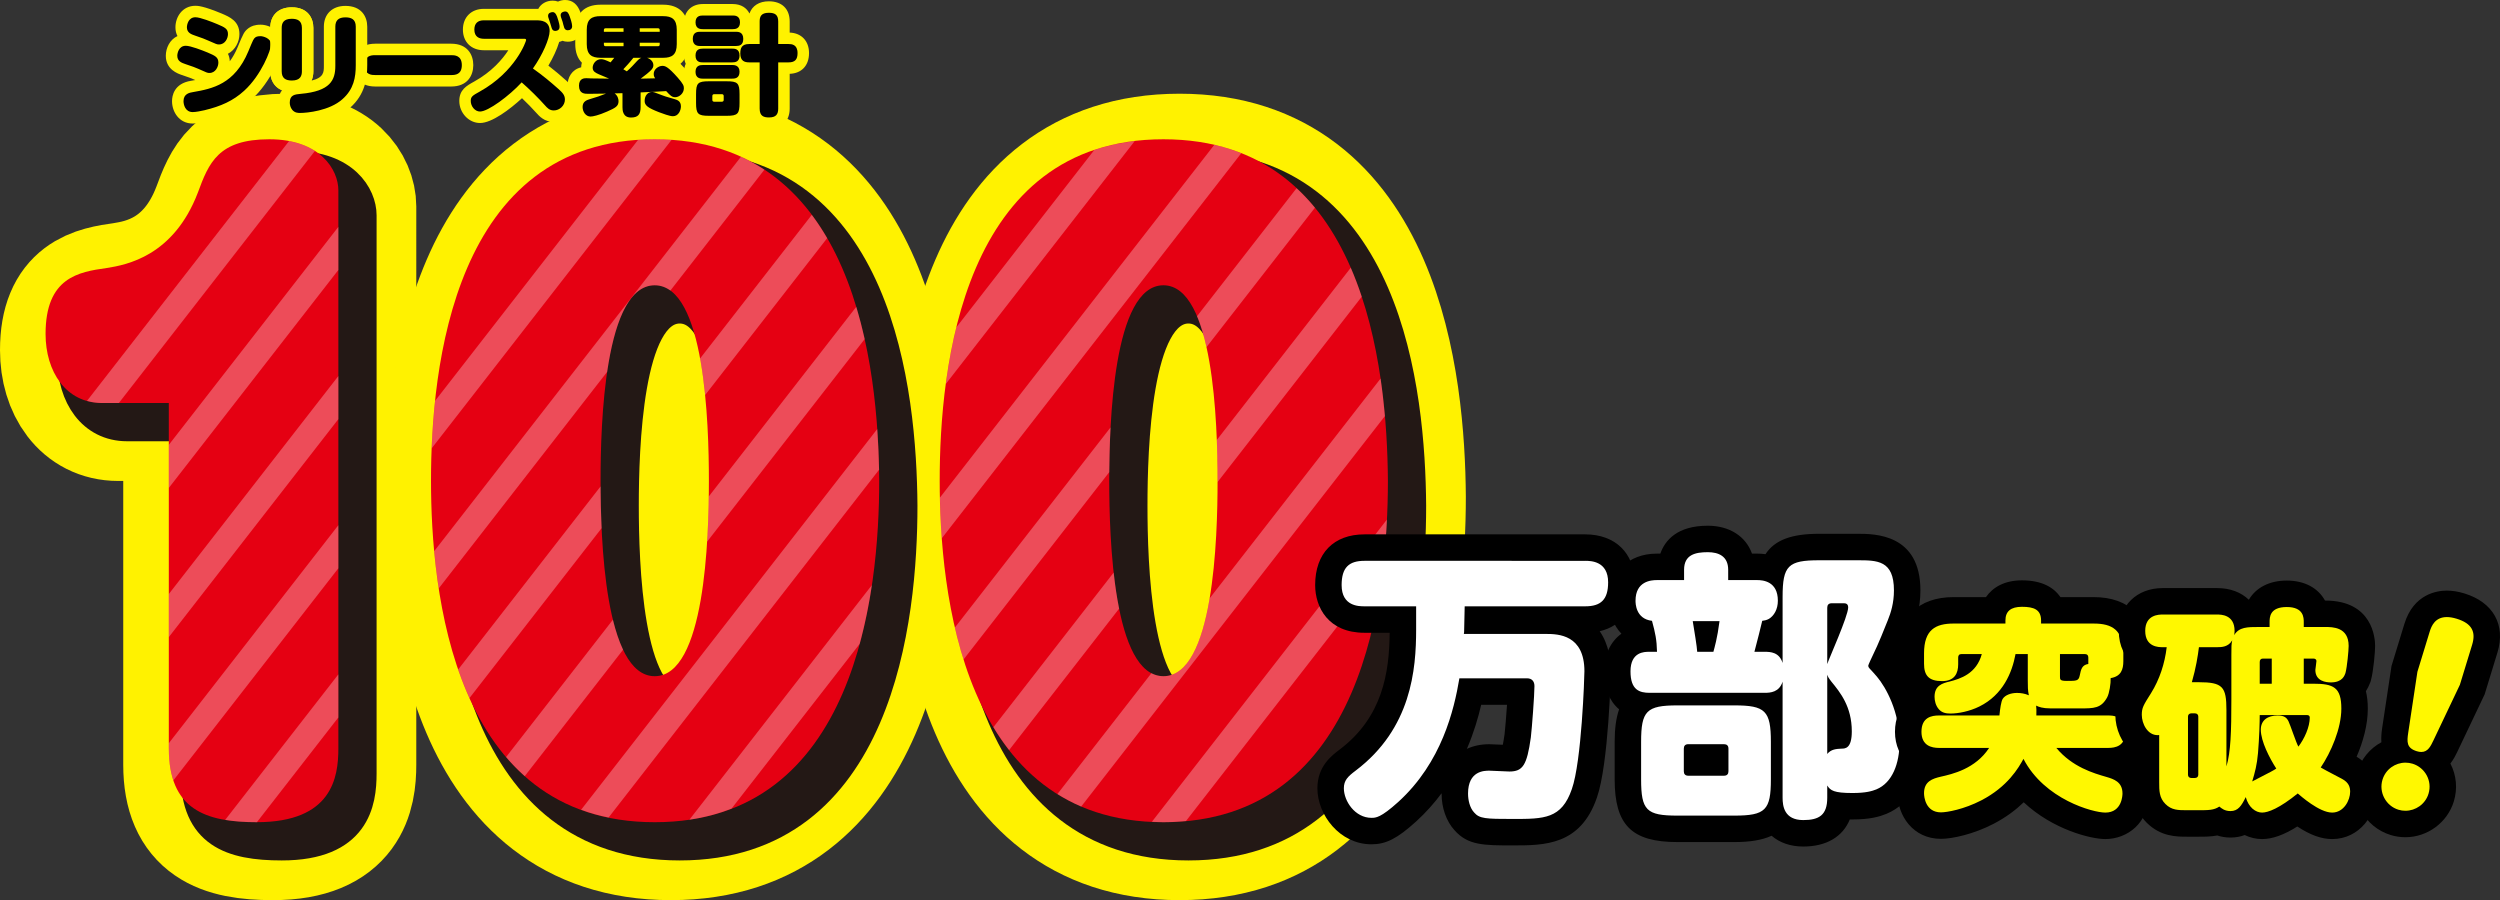 <?xml version="1.0" encoding="utf-8"?>
<!-- Generator: Adobe Illustrator 25.2.1, SVG Export Plug-In . SVG Version: 6.00 Build 0)  -->
<svg version="1.1" id="レイヤー_1" xmlns="http://www.w3.org/2000/svg" xmlns:xlink="http://www.w3.org/1999/xlink" x="0px"
	 y="0px" width="283.416px" height="102.045px" viewBox="0 0 283.416 102.045" style="enable-background:new 0 0 283.416 102.045;"
	 xml:space="preserve">
<rect x="0" y="0" width="283.416" height="102.045" fill="#333333" stroke="none"/>
<style type="text/css">
	.st0{fill:#FFFFFF;stroke:#FFF200;stroke-width:14;stroke-linecap:round;stroke-linejoin:round;stroke-miterlimit:10;}
	.st1{fill:#231815;stroke:#231815;stroke-width:3;stroke-linecap:round;stroke-linejoin:round;stroke-miterlimit:10;}
	.st2{fill:#E50012;}
	.st3{opacity:0.3;}
	.st4{fill:none;}
	.st5{fill:#FFFFFF;}
	.st6{fill:#FFF800;}
	.st7{fill:#FFF200;}
</style>
<g>
	<path class="st0" d="M13.407,47.524C9.313,47.524,7,43.965,7,39.693c0-6.407,3.737-7.03,6.941-7.476
		c2.225-0.355,7.563-1.334,10.322-8.543c1.246-3.381,2.314-6.051,8.099-6.051s7.831,3.471,7.831,5.784V86.68
		c0,3.293-0.712,8.365-9.255,8.365c-5.784,0-9.967-1.424-9.967-8.365V47.524H13.407z"/>
	<path class="st0" d="M101.509,56.334c0,12.637-2.58,38.711-25.45,38.711c-22.96,0-25.362-26.341-25.362-38.711
		c0-12.726,2.491-38.71,25.362-38.71C98.84,17.624,101.42,43.519,101.509,56.334z M69.918,56.334c0,6.497,0.445,22.159,6.141,22.159
		s6.14-15.573,6.14-22.159c0-6.496-0.444-22.158-6.14-22.158S69.918,49.838,69.918,56.334z"/>
	<path class="st0" d="M159.177,56.334c0,12.637-2.58,38.711-25.45,38.711c-22.96,0-25.362-26.341-25.362-38.711
		c0-12.726,2.491-38.71,25.362-38.71C156.508,17.624,159.088,43.519,159.177,56.334z M127.586,56.334
		c0,6.497,0.445,22.159,6.141,22.159s6.14-15.573,6.14-22.159c0-6.496-0.444-22.158-6.14-22.158S127.586,49.838,127.586,56.334z"/>
</g>
<g>
	<g>
		<path class="st1" d="M14.407,48.524c-4.094,0-6.407-3.56-6.407-7.831c0-6.407,3.737-7.03,6.941-7.476
			c2.225-0.355,7.563-1.334,10.322-8.543c1.246-3.381,2.314-6.051,8.099-6.051s7.831,3.471,7.831,5.784V87.68
			c0,3.293-0.712,8.365-9.255,8.365c-5.784,0-9.967-1.424-9.967-8.365V48.524H14.407z"/>
		<path class="st1" d="M102.509,57.334c0,12.637-2.58,38.711-25.45,38.711c-22.96,0-25.362-26.341-25.362-38.711
			c0-12.726,2.491-38.71,25.362-38.71C99.84,18.624,102.42,44.519,102.509,57.334z M70.918,57.334
			c0,6.497,0.445,22.159,6.141,22.159s6.14-15.573,6.14-22.159c0-6.496-0.444-22.158-6.14-22.158S70.918,50.838,70.918,57.334z"/>
		<path class="st1" d="M160.177,57.334c0,12.637-2.58,38.711-25.45,38.711c-22.96,0-25.362-26.341-25.362-38.711
			c0-12.726,2.491-38.71,25.362-38.71C157.508,18.624,160.088,44.519,160.177,57.334z M128.586,57.334
			c0,6.497,0.445,22.159,6.141,22.159s6.14-15.573,6.14-22.159c0-6.496-0.444-22.158-6.14-22.158S128.586,50.838,128.586,57.334z"/>
	</g>
	<g>
		<path class="st2" d="M11.573,45.69c-4.094,0-6.407-3.56-6.407-7.831c0-6.407,3.737-7.03,6.941-7.476
			c2.225-0.355,7.563-1.334,10.322-8.543c1.246-3.381,2.314-6.051,8.099-6.051s7.831,3.471,7.831,5.784v63.271
			c0,3.293-0.712,8.365-9.255,8.365c-5.784,0-9.967-1.424-9.967-8.365V45.69H11.573z"/>
		<path class="st2" d="M99.674,54.499c0,12.637-2.58,38.711-25.45,38.711c-22.96,0-25.362-26.341-25.362-38.711
			c0-12.726,2.491-38.71,25.362-38.71C97.005,15.789,99.585,41.685,99.674,54.499z M68.083,54.499
			c0,6.497,0.445,22.159,6.141,22.159s6.14-15.573,6.14-22.159c0-6.496-0.444-22.158-6.14-22.158S68.083,48.003,68.083,54.499z"/>
		<path class="st2" d="M157.342,54.499c0,12.637-2.58,38.711-25.45,38.711c-22.96,0-25.362-26.341-25.362-38.711
			c0-12.726,2.491-38.71,25.362-38.71C154.673,15.789,157.253,41.685,157.342,54.499z M125.751,54.499
			c0,6.497,0.445,22.159,6.141,22.159c5.695,0,6.14-15.573,6.14-22.159c0-6.496-0.444-22.158-6.14-22.158
			C126.197,32.341,125.751,48.003,125.751,54.499z"/>
	</g>
	<g class="st3">
		<path class="st4" d="M75.998,32.942l-7.167,9.214c-0.653,4.444-0.749,9.359-0.749,12.343c0,0.205,0,0.42,0.001,0.643l11.28-14.503
			C78.727,37.156,77.687,34.168,75.998,32.942z"/>
		<path class="st4" d="M74.224,76.658c4.14,0,5.504-8.229,5.941-15.253l-9.528,12.25C71.507,75.486,72.669,76.658,74.224,76.658z"/>
		<path class="st4" d="M80.364,54.499c0-2.402-0.062-6.058-0.426-9.711l-11.737,15.09c0.156,3.369,0.509,7.214,1.283,10.375
			l10.868-13.973C80.36,55.637,80.364,55.036,80.364,54.499z"/>
		<path class="st4" d="M131.892,32.341c-4.302,0-5.608,8.935-5.99,16.107l9.8-12.601C134.811,33.731,133.585,32.341,131.892,32.341z
			"/>
		<path class="st4" d="M126.871,68.998c0.701,3.48,1.835,6.364,3.661,7.318l6.602-8.488c0.777-4.599,0.894-9.922,0.898-13.179
			L126.871,68.998z"/>
		<path class="st4" d="M136.775,39.354l-11.02,14.169c-0.002,0.342-0.004,0.672-0.004,0.977c0,2.556,0.07,6.529,0.5,10.409
			l11.694-15.035C137.817,46.544,137.505,42.637,136.775,39.354z"/>
		<path class="st4" d="M38.359,84.845v-3.509l-9.235,11.873C37.647,93.201,38.359,88.135,38.359,84.845z"/>
		<polygon class="st4" points="38.359,30.604 19.137,55.318 19.137,67.343 38.359,42.629 		"/>
		<polygon class="st4" points="38.359,47.515 19.137,72.228 19.137,84.253 38.359,59.539 		"/>
		<path class="st4" d="M30.528,15.789c-5.784,0-6.853,2.67-8.099,6.051c-2.759,7.209-8.098,8.188-10.322,8.543
			c-3.204,0.445-6.941,1.068-6.941,7.476c0,3.631,1.677,6.739,4.693,7.592l22.911-29.457C32.092,15.866,31.352,15.789,30.528,15.789
			z"/>
		<path class="st4" d="M38.359,21.574c0-1.407-0.764-3.239-2.66-4.461L13.473,45.69h5.665v4.742l19.222-24.714V21.574z"/>
		<path class="st4" d="M38.359,64.425L19.659,88.467c0.925,2.764,3.04,4.006,5.868,4.482l12.832-16.498V64.425z"/>
		<path class="st5" d="M32.769,15.994L9.859,45.45c0.532,0.15,1.1,0.239,1.714,0.239h1.9l22.227-28.577
			C34.923,16.612,33.954,16.217,32.769,15.994z"/>
		<polygon class="st5" points="38.359,25.718 19.137,50.432 19.137,55.318 38.359,30.604 		"/>
		<polygon class="st5" points="38.359,42.629 19.137,67.343 19.137,72.228 38.359,47.515 		"/>
		<path class="st5" d="M38.359,59.539L19.137,84.253v0.592c0,1.435,0.188,2.622,0.522,3.622l18.699-24.042V59.539z"/>
		<path class="st5" d="M25.527,92.949c1.097,0.185,2.294,0.261,3.577,0.261c0.007,0,0.013-0.001,0.02-0.001l9.235-11.873v-4.885
			L25.527,92.949z"/>
		<path class="st4" d="M97.462,72.988L82.928,91.675C91.032,88.535,95.28,80.976,97.462,72.988z"/>
		<path class="st4" d="M49.323,45.443l23.011-29.585C55.626,16.965,50.666,32.765,49.323,45.443z"/>
		<path class="st4" d="M80.364,54.499c0,0.537-0.004,1.138-0.012,1.781l16.719-21.497c-0.823-2.725-1.9-5.37-3.299-7.784
			L79.937,44.788C80.302,48.442,80.364,52.097,80.364,54.499z"/>
		<path class="st4" d="M68.083,54.499c0-2.983,0.095-7.898,0.749-12.343l-19.094,24.55c0.466,3.041,1.167,6.178,2.205,9.189
			l16.142-20.754C68.084,54.919,68.083,54.704,68.083,54.499z"/>
		<path class="st4" d="M68.201,59.878L53.224,79.134c1.095,2.431,2.457,4.705,4.149,6.69l12.11-15.57
			C68.71,67.092,68.356,63.247,68.201,59.878z"/>
		<path class="st4" d="M99.674,54.499c-0.003-0.402-0.008-0.817-0.017-1.245L68.99,92.684c1.617,0.333,3.35,0.526,5.234,0.526
			c1.384,0,2.69-0.1,3.929-0.282l20.691-26.604C99.497,61.94,99.674,57.769,99.674,54.499z"/>
		<path class="st4" d="M48.862,54.499c0,2.273,0.083,5.021,0.358,7.988l34.775-44.711c-2.28-1.04-4.881-1.718-7.862-1.918
			l-27.198,34.97C48.883,52.136,48.862,53.372,48.862,54.499z"/>
		<path class="st4" d="M98.025,38.443L80.165,61.405c-0.437,7.024-1.801,15.253-5.941,15.253c-1.555,0-2.717-1.173-3.587-3.003
			l-11.15,14.335c1.808,1.606,3.927,2.907,6.389,3.812l33.576-43.168C99.229,45.449,98.803,41.945,98.025,38.443z"/>
		<path class="st4" d="M79.365,40.638l12.664-16.282c-1.489-1.986-3.26-3.731-5.371-5.119L75.998,32.942
			C77.687,34.168,78.727,37.156,79.365,40.638z"/>
		<path class="st5" d="M76.133,15.858c-0.621-0.042-1.255-0.068-1.909-0.068c-0.648,0-1.275,0.027-1.89,0.068L49.323,45.443
			c-0.199,1.884-0.322,3.698-0.388,5.385L76.133,15.858z"/>
		<path class="st5" d="M74.224,32.341c0.661,0,1.248,0.218,1.774,0.601l10.659-13.705c-0.832-0.547-1.722-1.033-2.663-1.461
			L49.219,62.487c0.127,1.367,0.298,2.782,0.518,4.219l19.094-24.55C69.601,36.922,71.144,32.341,74.224,32.341z"/>
		<path class="st5" d="M79.937,44.788L93.772,27c-0.532-0.919-1.112-1.803-1.743-2.644L79.365,40.638
			C79.61,41.974,79.797,43.38,79.937,44.788z"/>
		<path class="st5" d="M68.085,55.142L51.943,75.896c0.38,1.102,0.806,2.183,1.281,3.238l14.977-19.255
			C68.119,58.112,68.091,56.476,68.085,55.142z"/>
		<path class="st5" d="M80.165,61.405l17.859-22.962c-0.272-1.226-0.589-2.449-0.954-3.659L80.352,56.281
			C80.331,57.791,80.28,59.554,80.165,61.405z"/>
		<path class="st5" d="M69.484,70.253l-12.11,15.57c0.655,0.769,1.356,1.495,2.114,2.167l11.15-14.335
			C70.175,72.683,69.795,71.524,69.484,70.253z"/>
		<path class="st5" d="M99.452,48.635L65.876,91.803c0.981,0.361,2.019,0.656,3.114,0.881l30.667-39.43
			C99.63,51.831,99.566,50.273,99.452,48.635z"/>
		<path class="st5" d="M78.153,92.929c1.728-0.254,3.31-0.687,4.775-1.254l14.534-18.687c0.606-2.219,1.056-4.466,1.383-6.663
			L78.153,92.929z"/>
		<path class="st4" d="M156.779,64.367l-22.334,28.716C150.257,91.632,155.302,76.701,156.779,64.367z"/>
		<path class="st4" d="M108.417,37.108l15.642-20.112C114.996,20.041,110.552,28.429,108.417,37.108z"/>
		<path class="st4" d="M137.946,49.873l15.185-19.523c-1.068-2.464-2.404-4.774-4.062-6.802l-12.294,15.806
			C137.505,42.637,137.817,46.544,137.946,49.873z"/>
		<path class="st4" d="M106.53,54.499c0,0.604,0.008,1.251,0.021,1.917l31.111-40c-1.764-0.406-3.68-0.628-5.77-0.628
			c-1.139,0-2.214,0.082-3.254,0.206l-21.42,27.54C106.678,47.592,106.53,51.432,106.53,54.499z"/>
		<path class="st4" d="M126.871,68.998l-12.472,16.036c1.52,1.947,3.326,3.647,5.474,4.986l10.659-13.704
			C128.707,75.362,127.572,72.478,126.871,68.998z"/>
		<path class="st4" d="M125.751,54.499c0-0.304,0.001-0.635,0.004-0.977l-16.518,21.238c0.846,2.695,1.949,5.306,3.38,7.679
			l13.635-17.531C125.822,61.028,125.751,57.055,125.751,54.499z"/>
		<path class="st4" d="M137.133,67.828l19.378-24.914c-0.448-3.065-1.126-6.234-2.135-9.279l-16.345,21.014
			C138.028,57.907,137.911,63.229,137.133,67.828z"/>
		<path class="st4" d="M157.342,54.499c-0.015-2.139-0.103-4.646-0.339-7.333l-34.432,44.27c2.32,0.989,4.984,1.587,8.011,1.726
			l26.65-34.265C157.31,57.316,157.342,55.83,157.342,54.499z"/>
		<path class="st4" d="M131.892,32.341c1.693,0,2.919,1.39,3.811,3.506l11.288-14.513c-1.774-1.649-3.85-3.003-6.272-3.962
			l-33.953,43.654c0.234,3.165,0.684,6.645,1.488,10.113l17.649-22.692C126.284,41.276,127.59,32.341,131.892,32.341z"/>
		<path class="st5" d="M128.638,15.995c-1.641,0.196-3.17,0.528-4.579,1.001l-15.642,20.112c-0.529,2.151-0.918,4.317-1.198,6.426
			L128.638,15.995z"/>
		<path class="st5" d="M137.662,16.417l-31.111,40c0.029,1.423,0.093,2.971,0.214,4.61l33.953-43.654
			C139.754,16.991,138.741,16.665,137.662,16.417z"/>
		<path class="st5" d="M125.902,48.448L108.253,71.14c0.281,1.214,0.608,2.424,0.984,3.621l16.518-21.238
			C125.766,52.078,125.802,50.326,125.902,48.448z"/>
		<path class="st5" d="M136.775,39.354l12.294-15.806c-0.642-0.785-1.336-1.522-2.079-2.213l-11.288,14.513
			C136.134,36.871,136.488,38.062,136.775,39.354z"/>
		<path class="st5" d="M138.032,54.499c0,0.048,0,0.101,0,0.15l16.345-21.014c-0.37-1.115-0.781-2.215-1.245-3.285l-15.185,19.523
			C138.014,51.638,138.032,53.241,138.032,54.499z"/>
		<path class="st5" d="M126.252,64.908L112.617,82.44c0.544,0.903,1.138,1.77,1.782,2.594l12.472-16.036
			C126.609,67.694,126.407,66.308,126.252,64.908z"/>
		<path class="st5" d="M156.511,42.914l-19.378,24.914c-0.813,4.814-2.35,8.83-5.241,8.83c-0.492,0-0.943-0.125-1.36-0.342
			L119.873,90.02c0.848,0.528,1.741,1.009,2.698,1.417l34.432-44.27C156.882,45.788,156.723,44.365,156.511,42.914z"/>
		<path class="st5" d="M157.233,58.898l-26.65,34.265c0.433,0.02,0.861,0.047,1.31,0.047c0.884,0,1.728-0.052,2.552-0.127
			l22.334-28.716C157.007,62.46,157.148,60.621,157.233,58.898z"/>
	</g>
</g>
<g>
	<g>
		<g>
			<g>
				<path class="st5" d="M171.488,94.343c-3.22,0-4.425,0-5.501-1.248c-0.952-1.009-1.06-2.526-1.06-3.13
					c0-2.564,1.459-4.095,3.903-4.095c0.189,0,0.731,0.025,1.26,0.051c0.442,0.021,0.874,0.044,1.019,0.044
					c0.275,0,0.36-0.033,0.363-0.035c0.059-0.071,0.305-0.513,0.588-2.532c0.104-0.861,0.312-3.622,0.376-4.999h-5.734
					c-0.602,3.096-2.193,9.091-7.175,13.625c-2.051,1.854-2.972,2.193-4.047,2.193c-2.729,0-4.632-2.558-4.632-4.854
					c0-1.747,1.161-2.617,1.93-3.193c5.52-4.168,6.265-9.825,6.265-14.809v-1.125h-4.354c-3.799,0-4.094-2.989-4.094-3.905
					c0-2.742,1.454-4.252,4.094-4.252h25.025c2.563,0,4.094,1.472,4.094,3.937c0,2.722-1.454,4.221-4.094,4.221h-12.201
					l-0.003,0.132h7.743c4.849,0,5.866,3.121,5.866,5.739c0,0.096-0.256,10.3-1.511,13.851
					C178.093,94.343,175.178,94.343,171.488,94.343z"/>
				<path d="M179.714,63.579c0.633,0,2.594,0.031,2.594,2.436c0,1.961-0.822,2.721-2.594,2.721h-13.668l-0.062,2.783
					c0,0.095,0,0.158-0.032,0.348h9.302c1.423,0,4.366,0.095,4.366,4.239c0,0.634-0.317,10.219-1.425,13.351
					c-1.17,3.385-3.131,3.385-6.707,3.385c-3.069,0-3.765-0.031-4.365-0.727c-0.506-0.538-0.696-1.423-0.696-2.151
					c0-2.595,1.866-2.595,2.404-2.595c0.348,0,1.961,0.095,2.278,0.095c1.518,0,1.993-0.695,2.436-3.859
					c0.126-1.044,0.411-4.84,0.411-5.822c0-0.505-0.253-0.886-0.853-0.886h-7.656c-0.601,3.575-1.994,9.524-6.929,14.016
					c-1.994,1.803-2.562,1.803-3.038,1.803c-1.866,0-3.131-1.898-3.131-3.353c0-0.886,0.443-1.329,1.329-1.993
					c6.328-4.777,6.865-11.484,6.865-16.008v-2.625h-5.853c-0.633,0-2.594,0-2.594-2.405c0-1.992,0.822-2.752,2.594-2.752H179.714
					 M179.714,60.579h-25.025c-3.503,0-5.594,2.15-5.594,5.752c0,2.493,1.465,5.405,5.594,5.405h2.852
					c-0.038,4.521-0.807,9.567-5.671,13.239c-0.877,0.658-2.521,1.892-2.521,4.388c0,3.005,2.518,6.353,6.131,6.353
					c1.644,0,2.919-0.65,5.05-2.578c1.118-1.018,2.076-2.102,2.897-3.209c0,0.011,0,0.023,0,0.034c0,1.625,0.533,3.135,1.463,4.155
					c1.517,1.723,3.33,1.723,6.598,1.723c3.597,0,7.674,0,9.542-5.404c1.344-3.802,1.589-14.233,1.589-14.331
					c0-1.115-0.188-2.987-1.265-4.548c2.505-0.581,3.954-2.562,3.954-5.544C185.308,62.713,183.112,60.579,179.714,60.579
					L179.714,60.579z M167.917,79.898h2.928c-0.087,1.274-0.204,2.724-0.275,3.321c-0.075,0.535-0.143,0.927-0.202,1.213
					c-0.068-0.003-0.137-0.007-0.206-0.01c-0.559-0.027-1.131-0.053-1.331-0.053c-0.95,0-1.802,0.184-2.534,0.527
					C167.093,83.039,167.593,81.301,167.917,79.898L167.917,79.898z"/>
			</g>
			<g>
				<path class="st5" d="M204.428,94.47c-1.54,0-2.683-0.618-3.306-1.725c-0.859,0.894-2.281,1.219-4.509,1.219h-6.454
					c-4.354,0-5.612-1.259-5.612-5.613v-4.239c0-2.04,0.273-3.404,1.005-4.279c-1.786-0.583-2.207-2.268-2.207-3.725
					c0-2.07,1.062-3.397,2.88-3.665c-0.044-0.266-0.103-0.538-0.177-0.846c-1.324-0.558-2.134-1.838-2.134-3.494
					c0-2.333,1.532-3.84,3.904-3.84h1.612c0.096-1.312,0.824-3.164,4.178-3.164c2.228,0,3.654,1.203,3.797,3.164h1.802
					c0.649,0,1.234,0.116,1.741,0.335c0.63-1.942,2.17-2.582,5.282-2.582h4.334c2.111,0,5.645,0,5.645,4.917
					c0,1.769-0.461,3.103-0.808,3.952l-0.058,0.146c-0.349,0.876-1.075,2.7-1.697,3.945c-0.021,0.042-0.074,0.154-0.138,0.289
					c0.185,0.205,0.364,0.409,0.444,0.509c1.317,1.558,2.89,4.714,2.89,8.37c0,3.295-1.328,5.812-3.553,6.731
					c-0.657,0.264-1.549,0.526-3.294,0.526c-0.522,0-0.989-0.015-1.41-0.058C208.288,93.419,206.893,94.47,204.428,94.47z
					 M194.449,86.439v-0.575h-2.061v0.575H194.449z"/>
				<path d="M193.609,62.599c1.201,0,2.309,0.443,2.309,1.993v1.17h3.29c0.633,0,2.342,0.126,2.342,2.34
					c0,0.982-0.443,1.709-1.013,2.057c-0.284,0.158-0.538,0.19-0.759,0.221c-0.158,0.728-0.538,2.152-0.886,3.512h1.17
					c0.633,0,1.646,0.032,2.025,1.266V67.66c0-3.543,0.633-4.144,4.144-4.144h4.334c2.247,0,4.144,0,4.144,3.417
					c0,1.423-0.348,2.531-0.696,3.386c-0.316,0.791-1.075,2.721-1.708,3.986c-0.064,0.126-0.506,1.075-0.506,1.139
					c0,0.095,0,0.158,0.127,0.316c0.126,0.127,0.727,0.791,0.853,0.949c1.044,1.234,2.564,4.018,2.564,7.435
					c0,2.373-0.791,4.587-2.626,5.346c-0.475,0.191-1.171,0.412-2.721,0.412c-2.088,0-2.5-0.284-2.848-0.855v1.392
					c0,1.961-0.917,2.531-2.72,2.531c-2.152,0-2.342-1.582-2.342-2.531v-13.16c-0.379,1.201-1.392,1.265-2.025,1.265h-13.034
					c-1.17,0-2.183-0.317-2.183-2.436c0-2.214,1.582-2.214,2.088-2.214h0.917c-0.031-1.36-0.19-2.12-0.569-3.512
					c-1.866-0.221-1.866-2.025-1.866-2.278c0-2.214,1.771-2.34,2.404-2.34h3.1v-1.17C190.919,62.883,192.184,62.599,193.609,62.599
					 M207.148,75.285c0.158-0.538,2.373-5.442,2.373-6.422c0-0.474-0.348-0.474-0.538-0.474h-1.329c-0.348,0-0.506,0.19-0.506,0.505
					V75.285 M194.937,70.413H191.9c0.19,1.17,0.475,2.878,0.506,3.479h1.835C194.367,73.418,194.684,72.374,194.937,70.413
					 M207.148,85.472c0.443-0.538,1.013-0.57,1.614-0.601c0.443,0,1.17-0.031,1.17-1.961c0-2.816-1.329-4.43-2.309-5.631
					c-0.348-0.443-0.379-0.538-0.475-0.791V85.472 M196.614,79.967c3.512,0,4.144,0.601,4.144,4.144v4.239
					c0,3.481-0.601,4.113-4.144,4.113h-6.455c-3.511,0-4.112-0.601-4.112-4.113v-4.239c0-3.512,0.601-4.144,4.112-4.144H196.614
					 M191.393,87.94h4.049c0.348,0,0.506-0.19,0.506-0.506v-2.562c0-0.348-0.19-0.506-0.506-0.506h-4.049
					c-0.347,0-0.505,0.19-0.505,0.506v2.562C190.888,87.75,191.046,87.94,191.393,87.94 M193.609,59.599
					c-3.508,0-4.866,1.688-5.383,3.164h-0.407c-3.232,0-5.404,2.146-5.404,5.34c0,1.501,0.512,2.801,1.397,3.738
					c-1.237,0.904-1.967,2.402-1.967,4.266c0,1.903,0.606,3.377,1.707,4.307c-0.346,0.986-0.504,2.207-0.504,3.697v4.239
					c0,5.185,1.928,7.113,7.112,7.113h6.455c1.767,0,3.158-0.222,4.224-0.718c0.908,0.787,2.134,1.224,3.591,1.224
					c2.626,0,4.476-1.112,5.276-3.07c0.097,0.001,0.194,0.001,0.291,0.001c2.005,0,3.065-0.317,3.839-0.628
					c2.834-1.171,4.508-4.206,4.508-8.13c0-3.876-1.542-7.192-3.059-9.111c0.559-1.2,1.123-2.617,1.449-3.434l0.067-0.168
					c0.386-0.948,0.91-2.468,0.91-4.498c0-6.417-5.19-6.417-7.144-6.417h-4.334c-3.082,0-5.019,0.678-6.086,2.312
					c-0.301-0.043-0.614-0.065-0.938-0.065h-0.592C197.921,60.814,196.081,59.599,193.609,59.599L193.609,59.599z"/>
			</g>
			<g>
				<path class="st6" d="M238.67,93.62c-1.545,0-6.254-1.247-9.267-4.876c-0.854,1.064-2.146,2.306-4.092,3.318
					c-2.17,1.125-4.341,1.533-5.271,1.533c-2.247,0-3.423-1.846-3.423-3.668c0-2.628,2.304-3.161,3.061-3.336
					c0.332-0.076,0.739-0.168,1.18-0.303h-1.061c-2.109,0-3.472-1.306-3.472-3.326c0-1.142,0.453-2.339,1.617-2.945
					c-0.107-0.404-0.133-0.77-0.133-1.023c0-0.321,0.034-0.61,0.096-0.869c-0.843-0.572-1.288-1.548-1.288-2.88v-1.17
					c0-3.24,1.636-4.884,4.86-4.884h4.564c0.381-1.043,1.345-1.9,3.179-1.9c2.238,0,3.141,0.943,3.48,1.9h4.652
					c3.225,0,4.86,1.644,4.86,4.884v0.877c0,1.688-0.723,2.554-1.504,2.997c-0.083,0.625-0.242,1.311-0.494,1.791
					c-0.004,0.008-0.008,0.015-0.012,0.021c1.639,0.452,2.253,1.852,2.253,3.177c0,2.066-1.321,3.351-3.447,3.351h-0.933
					c0.406,0.139,0.789,0.249,1.129,0.347c0.802,0.235,2.911,0.855,2.911,3.316C242.118,91.774,240.933,93.62,238.67,93.62z"/>
				<path d="M229.221,68.791c1.364,0,2.168,0.317,2.168,1.558v0.341h5.966c2.069,0,3.36,0.706,3.36,3.385v0.877
					c0,0.925-0.243,1.729-1.437,1.923c0.025,0.609-0.146,1.705-0.389,2.168c-0.682,1.266-1.509,1.266-3.043,1.266h-3.386
					c-0.9,0-1.339-0.171-1.631-0.317c0.025,0.244,0.049,0.634,0.025,1.12h8.157c0.438,0,1.948,0,1.948,1.826
					c0,1.657-1.168,1.851-1.948,1.851h-5.892c1.802,2.168,4.237,2.874,5.674,3.288c0.828,0.243,1.826,0.56,1.826,1.875
					c0,0.146-0.025,2.168-1.948,2.168c-1.389,0-6.892-1.486-9.278-6.088c-0.56,1.022-1.777,3.14-4.772,4.699
					c-1.972,1.023-3.897,1.364-4.578,1.364c-1.754,0-1.923-1.754-1.923-2.168c0-1.339,0.949-1.655,1.899-1.875
					c1.291-0.292,3.921-0.876,5.48-3.263h-5.698c-0.804,0-1.972-0.243-1.972-1.826c0-1.655,1.168-1.851,1.972-1.851h6.866
					c0.074-0.779,0.195-1.582,0.366-1.874c0.292-0.463,0.974-0.683,1.631-0.683c0.438,0,0.901,0.074,1.34,0.269
					c-0.122-0.561-0.122-0.998-0.122-1.681v-2.994h-1.389c-0.389,2.118-1.436,4.626-4.091,5.941c-1.12,0.56-2.411,0.803-3.288,0.803
					c-0.535,0-0.974-0.097-1.314-0.488c-0.366-0.414-0.487-0.974-0.487-1.412c0-1.291,0.901-1.534,1.705-1.728
					c1.218-0.317,3.044-0.877,3.652-3.117h-2.288c-0.269,0-0.39,0.145-0.39,0.389v0.779c0,0.998-0.389,1.9-1.826,1.9
					c-1.509,0-2.045-0.634-2.045-1.972v-1.169c0-2.678,1.291-3.385,3.36-3.385h5.868v-0.341
					C227.346,69.303,227.955,68.791,229.221,68.791 M234.31,77.192c1.097,0,1.34,0,1.461-0.609c0.146-0.706,0.243-1.193,0.974-1.314
					v-0.731c0-0.268-0.146-0.389-0.389-0.389h-2.825v2.532C233.531,77.046,233.531,77.192,234.31,77.192 M229.221,65.791
					c-1.977,0-3.313,0.789-4.079,1.9h-3.664c-4.042,0-6.36,2.327-6.36,6.385v1.169c0,1.439,0.426,2.622,1.199,3.473
					c-0.004,0.093-0.006,0.185-0.006,0.276c0,0.114,0.003,0.227,0.01,0.339c-0.948,0.854-1.495,2.112-1.495,3.63
					c0,1.526,0.59,2.805,1.59,3.663c-0.749,0.735-1.298,1.789-1.298,3.302c0,2.505,1.725,5.168,4.923,5.168
					c1.291,0,3.706-0.532,5.959-1.701c1.436-0.747,2.554-1.605,3.422-2.444c3.312,3.109,7.631,4.17,9.248,4.17
					c2.459,0,4.948-1.775,4.948-5.168c0-1.342-0.427-2.436-1.273-3.274c1.02-0.854,1.613-2.155,1.613-3.739
					c0-1.725-0.71-3.112-1.913-3.949c0.013-0.058,0.025-0.116,0.037-0.173c0.874-0.71,1.633-1.894,1.633-3.864v-0.877
					c0-4.058-2.318-6.385-6.36-6.385h-3.768C232.893,66.684,231.606,65.791,229.221,65.791L229.221,65.791z"/>
			</g>
			<g>
				<g>
					<path class="st6" d="M264.383,93.62c-1.092,0-2.382-0.576-3.924-1.755c-1.609,1.165-2.957,1.755-4.015,1.755
						c-0.703,0-1.365-0.249-1.92-0.688c-0.429,0.308-0.97,0.518-1.66,0.518c-0.576,0-1.035-0.135-1.393-0.305
						c-0.683,0.208-1.399,0.208-2.235,0.208h-1.29c-1.113,0-2.376,0-3.521-1.147c-1.145-1.145-1.145-2.475-1.145-3.544v-4.135
						c-0.487-0.245-0.918-0.627-1.254-1.125c-0.457-0.679-0.719-1.539-0.719-2.361c0-1.236,0.348-1.786,1.277-3.257
						c0.571-0.916,1.008-1.967,1.286-3.093c-1.578-0.482-2.174-1.863-2.174-3.172c0-2.035,1.362-3.351,3.472-3.351h6.187
						c1.56,0,2.508,0.643,3.01,1.511c0.507-0.086,1.029-0.097,1.535-0.099c0.471-2.022,2.436-2.265,3.344-2.265
						c1.777,0,2.961,0.829,3.314,2.265h1.044c3.615,0,4.155,2.283,4.155,3.644c0,0.587-0.177,2.61-0.419,3.49l-0.022,0.081
						l-0.031,0.077c-0.19,0.503-0.454,0.882-0.754,1.166c0.254,0.586,0.397,1.337,0.397,2.296c0,2.084-0.824,4.354-1.749,6.097
						l1.023,0.539c0.789,0.42,1.725,1.242,1.725,2.787C267.928,91.622,266.504,93.62,264.383,93.62z M250.388,75.888
						c0.396,0.037,0.754,0.098,1.074,0.185v-1.204c-0.039,0-0.88,0-0.88,0C250.524,75.212,250.46,75.551,250.388,75.888z"/>
				</g>
				<g>
					<path d="M259.245,68.816c1.924,0,1.924,1.218,1.924,1.729v0.535h2.434c0.828,0,2.655,0,2.655,2.143
						c0,0.488-0.171,2.386-0.366,3.092c-0.097,0.244-0.317,1.048-1.655,1.048c-0.512,0-1.754-0.122-1.754-1.412
						c0-0.098,0.122-0.852,0.122-0.998c0-0.22-0.17-0.292-0.34-0.292h-1.095v2.849h1.071c2.289,0,3.189,0.389,3.189,2.825
						c0,2.24-1.168,4.943-2.337,6.672c0.146,0.073,0.292,0.171,0.609,0.34l1.802,0.95c0.779,0.414,0.925,0.949,0.925,1.46
						c0,0.95-0.706,2.363-2.045,2.363c-1.461,0-3.604-1.924-3.897-2.168c-2.069,1.68-3.36,2.168-4.042,2.168
						c-0.731,0-1.534-0.585-1.851-1.754c-0.487,0.998-0.877,1.583-1.729,1.583c-0.657,0-0.998-0.292-1.266-0.512
						c-0.609,0.415-1.242,0.415-2.362,0.415h-1.291c-1.023,0-1.754,0-2.46-0.706c-0.706-0.706-0.706-1.51-0.706-2.484v-5.332
						c-0.062,0.007-0.123,0.011-0.182,0.011c-1.152,0-1.79-1.305-1.79-2.3c0-0.803,0.171-1.072,1.047-2.46
						c0.974-1.558,1.558-3.36,1.777-5.211h-0.463c-0.437,0-1.972,0-1.972-1.851c0-1.851,1.583-1.851,1.972-1.851h6.186
						c0.414,0,1.972,0,1.972,1.851c0,0.243-0.025,0.365-0.049,0.487c0.56-0.926,1.486-0.926,2.849-0.926h1.169v-0.535
						C257.297,69.985,257.297,68.816,259.245,68.816 M253.06,72.591c-0.438,0.754-1.194,0.779-1.705,0.779h-2.07
						c-0.122,0.998-0.34,2.362-0.803,3.969h0.755c2.751,0,3.165,0.511,3.165,3.166v6.38c0.487-1.608,0.56-3.946,0.56-7.598v-5.04
						C252.962,73.272,252.962,73.052,253.06,72.591 M256.177,77.509h1.363V74.66h-0.998c-0.243,0-0.365,0.146-0.365,0.389V77.509
						 M248.433,88.198h0.39c0.243,0,0.389-0.146,0.389-0.365v-6.6c0-0.219-0.146-0.365-0.389-0.365h-0.39
						c-0.243,0-0.389,0.146-0.389,0.365v6.6C248.044,88.052,248.19,88.198,248.433,88.198 M255.325,88.589
						c2.265-1.169,2.411-1.243,2.728-1.461c-0.755-1.169-1.754-3.092-1.754-4.408c0-1.071,0.779-1.608,1.923-1.608
						c0.755,0,1.023,0.268,1.218,0.658c0.194,0.389,0.877,2.459,1.12,2.873c0.682-0.9,1.291-2.215,1.291-3.311
						c0-0.195-0.146-0.268-0.317-0.268h-5.357c0,0.754-0.049,2.605-0.195,4.309C255.86,86.738,255.642,87.517,255.325,88.589
						 M259.245,65.816c-1.979,0-3.497,0.805-4.303,2.175c-0.871-0.841-2.108-1.322-3.586-1.322h-6.186
						c-2.928,0-4.972,1.995-4.972,4.851c0,1.709,0.693,3.087,1.87,3.932c-0.207,0.55-0.461,1.067-0.756,1.54
						c-0.968,1.532-1.503,2.379-1.503,4.05c0,1.592,0.715,3.263,1.972,4.293v3.328c0,1.203,0,3.021,1.585,4.606
						c1.585,1.585,3.388,1.585,4.581,1.585h1.291c0.698,0,1.409,0,2.128-0.14c0.425,0.141,0.925,0.237,1.5,0.237
						c0.612,0,1.145-0.107,1.608-0.285c0.608,0.295,1.275,0.456,1.972,0.456c1.165,0,2.483-0.469,3.993-1.427
						c1.456,0.967,2.739,1.427,3.946,1.427c3.116,0,5.045-2.784,5.045-5.363c0-1.694-0.803-3.094-2.27-3.97
						c0.732-1.684,1.271-3.608,1.271-5.453c0-0.753-0.078-1.408-0.217-1.979c0.185-0.284,0.342-0.596,0.469-0.934l0.06-0.151
						l0.042-0.154c0.29-1.05,0.474-3.246,0.474-3.892c0-0.859-0.273-5.143-5.655-5.143h-0.025
						C262.791,66.656,261.257,65.816,259.245,65.816L259.245,65.816z"/>
				</g>
			</g>
			<g>
				<g>
					<path class="st6" d="M272.69,93.413c-0.416,0-0.827-0.062-1.224-0.183c-1.074-0.328-1.959-1.06-2.491-2.061
						c-0.532-1-0.645-2.144-0.315-3.219c0.442-1.452,1.597-2.518,3.016-2.868c-0.357-0.825-0.223-1.733-0.146-2.247l1.056-7.009
						l1.421-4.645c0.723-2.373,2.428-2.728,3.38-2.728c0.479,0,1.002,0.085,1.552,0.253c2.456,0.752,3.46,2.511,2.753,4.824
						l-1.421,4.645l-3.043,6.399c-0.244,0.505-0.635,1.313-1.376,1.789c0.217,0.243,0.408,0.513,0.567,0.806
						c0.546,1.002,0.661,2.158,0.326,3.254C276.208,92.183,274.54,93.413,272.69,93.413z"/>
				</g>
				<g>
					<path d="M277.388,69.955c0.316,0,0.683,0.057,1.111,0.187c1.755,0.538,2.202,1.497,1.758,2.952l-1.389,4.539l-2.995,6.298
						c-0.31,0.639-0.613,1.318-1.378,1.318c-0.15,0-0.318-0.026-0.508-0.084c-1.179-0.361-1.13-1.059-0.974-2.108l1.039-6.896
						l1.389-4.539C275.65,70.933,276.075,69.955,277.388,69.955 M272.702,86.459c0.265,0,0.533,0.039,0.798,0.119
						c1.404,0.429,2.263,1.927,1.811,3.407c-0.362,1.186-1.465,1.928-2.621,1.928c-0.261,0-0.526-0.038-0.785-0.117
						c-1.43-0.437-2.248-1.977-1.811-3.406C270.456,87.205,271.539,86.459,272.702,86.459 M277.388,66.955L277.388,66.955
						c-1.101,0-3.775,0.37-4.817,3.793l-1.388,4.536l-0.065,0.212l-0.033,0.219l-1.039,6.896c-0.084,0.566-0.107,1.076-0.078,1.535
						c-1.29,0.697-2.291,1.884-2.744,3.369c-0.445,1.455-0.295,3.004,0.425,4.358c0.72,1.355,1.919,2.346,3.377,2.792
						c0.539,0.165,1.098,0.248,1.662,0.248c2.505,0,4.762-1.666,5.491-4.052c0.442-1.444,0.304-2.967-0.386-4.301
						c0.382-0.5,0.618-0.988,0.751-1.263l0.028-0.058l3.005-6.318l0.095-0.199l0.065-0.211l1.389-4.539
						c0.956-3.131-0.481-5.697-3.748-6.698C278.684,67.062,278.016,66.955,277.388,66.955L277.388,66.955z"/>
				</g>
			</g>
		</g>
	</g>
</g>
<g>
	<g>
		<path d="M42.532,9.158c-1.669,0-1.85-1.234-1.85-1.765c0-0.668,0.24-1.789,1.85-1.789h8.621c1.671,0,1.852,1.243,1.852,1.777
			c0,0.664-0.24,1.777-1.852,1.777H42.532z"/>
		<path class="st7" d="M51.153,6.254c0.347,0,1.202,0,1.202,1.127c0,1.065-0.731,1.127-1.202,1.127h-8.621c-0.346,0-1.2,0-1.2-1.115
			c0-1.052,0.693-1.139,1.2-1.139H51.153 M51.153,4.954h-8.621c-1.843,0-2.5,1.26-2.5,2.439c0,1.167,0.657,2.415,2.5,2.415h8.621
			c1.844,0,2.502-1.254,2.502-2.427S52.998,4.954,51.153,4.954L51.153,4.954z"/>
	</g>
	<g>
		<path d="M54.42,13.295c-0.923,0-1.702-0.848-1.702-1.852c0-0.879,0.533-1.174,1.339-1.621c2.867-1.59,4.184-3.728,4.688-4.776
			l-3.903,0c-1.042,0-1.716-0.663-1.716-1.69c0-1.035,0.673-1.703,1.716-1.703h5.945c0.264,0,0.497,0.022,0.702,0.064
			c0.037-0.646,0.62-0.993,1.168-0.993c0.26,0,0.462,0.086,0.618,0.208c0.219-0.182,0.509-0.281,0.794-0.281
			c0.777,0,1.026,0.703,1.132,1.002c0.048,0.127,0.31,0.845,0.31,1.319c0,0.642-0.481,1.107-1.145,1.107
			c-0.245,0-0.465-0.071-0.642-0.203c-0.2,0.175-0.471,0.277-0.782,0.277c-0.019,0-0.04,0-0.063-0.002
			c-0.209,0.942-0.804,2.255-1.573,3.454c0.918,0.678,1.654,1.302,2.44,2.002c0.519,0.464,0.947,0.91,0.947,1.675
			c0,1.023-0.875,1.888-1.912,1.888c-0.781,0-1.187-0.457-1.514-0.825c-0.546-0.617-1.379-1.452-2.094-2.107
			C57.774,11.62,55.555,13.295,54.42,13.295z"/>
		<path class="st7" d="M64.069,1.3c0.26,0,0.384,0.186,0.519,0.57c0.075,0.198,0.273,0.781,0.273,1.103
			c0,0.321-0.234,0.458-0.495,0.458c-0.21,0-0.335-0.111-0.396-0.273c-0.05-0.111-0.161-0.57-0.186-0.669
			c-0.05-0.174-0.111-0.322-0.186-0.545C63.572,1.87,63.56,1.758,63.56,1.708C63.56,1.374,63.944,1.3,64.069,1.3 M62.657,1.374
			c0.234,0,0.358,0.174,0.495,0.508c0.036,0.112,0.285,0.793,0.285,1.164c0,0.458-0.446,0.458-0.495,0.458
			c-0.236,0-0.347-0.136-0.41-0.359c-0.036-0.111-0.111-0.372-0.174-0.582c-0.049-0.174-0.099-0.322-0.186-0.557
			c-0.036-0.087-0.036-0.174-0.036-0.223C62.136,1.436,62.52,1.374,62.657,1.374 M60.787,2.303c0.507,0,1.523,0.037,1.523,1.214
			c0,0.855-0.806,2.712-1.894,4.248c1.139,0.806,1.981,1.512,2.898,2.328c0.471,0.421,0.729,0.706,0.729,1.189
			c0,0.694-0.606,1.238-1.262,1.238c-0.483,0-0.731-0.273-1.028-0.607c-0.668-0.755-1.795-1.87-2.613-2.576
			c-1.412,1.536-3.803,3.307-4.72,3.307c-0.582,0-1.052-0.595-1.052-1.202c0-0.495,0.222-0.619,1.004-1.052
			c4.087-2.267,5.275-5.71,5.275-5.859c0-0.136-0.135-0.136-0.259-0.136h-4.546c-0.471,0-1.066-0.186-1.066-1.04
			c0-0.694,0.385-1.053,1.066-1.053H60.787 M64.069,0c-0.276,0-0.556,0.062-0.809,0.179c-0.185-0.07-0.386-0.105-0.602-0.105
			c-0.737,0-1.346,0.37-1.636,0.934c-0.076-0.003-0.154-0.005-0.234-0.005h-5.945c-1.415,0-2.366,0.946-2.366,2.353
			c0,1.4,0.951,2.34,2.366,2.34h2.785c-0.678,1.04-1.882,2.447-3.886,3.558c-0.86,0.477-1.673,0.928-1.673,2.189
			c0,1.356,1.077,2.502,2.352,2.502c1.339,0,3.396-1.557,4.756-2.813c0.581,0.555,1.187,1.173,1.603,1.643
			c0.348,0.392,0.929,1.045,2.001,1.045c1.389,0,2.562-1.162,2.562-2.538c0-1.118-0.7-1.744-1.162-2.158
			C63.52,8.536,62.894,8,62.169,7.442c0.51-0.865,0.971-1.83,1.228-2.691c0.127-0.03,0.248-0.073,0.361-0.127
			c0.188,0.068,0.393,0.105,0.607,0.105c1.023,0,1.795-0.756,1.795-1.758c0-0.557-0.249-1.278-0.356-1.562
			C65.477,0.483,64.89,0,64.069,0L64.069,0z"/>
	</g>
	<g>
		<path d="M71.532,13.976c-0.323,0-1.269-0.096-1.542-1.182c-0.257,0.16-0.563,0.297-0.894,0.444
			c-1.042,0.461-1.792,0.625-2.147,0.625c-0.96,0-1.555-0.903-1.555-1.739c0-0.461,0.166-0.782,0.38-1.005
			c-0.523-0.232-0.788-0.704-0.788-1.411c0-0.35,0.107-1.492,1.492-1.492c0.028,0,0.094,0.002,0.174,0.006
			c-0.073-0.152-0.117-0.332-0.117-0.546c0-0.264,0.074-0.535,0.209-0.777c-0.584-0.342-0.879-0.977-0.879-1.897V3.368
			c0-1.45,0.74-2.186,2.199-2.186h7.121c1.451,0,2.187,0.735,2.187,2.186v1.635c0,1.157-0.463,1.861-1.379,2.104
			c0.338,0.225,0.749,0.613,1.328,1.269c0.665,0.756,0.857,1.122,0.857,1.631c0,0.51-0.232,0.939-0.562,1.235
			c0.136,0.203,0.228,0.469,0.228,0.821c0,0.868-0.582,1.765-1.555,1.765c-0.433,0-1.071-0.223-1.741-0.472
			c-0.528-0.207-0.981-0.398-1.332-0.623C72.997,13.744,72.209,13.976,71.532,13.976z"/>
		<path class="st7" d="M75.185,1.832c0.967,0,1.537,0.334,1.537,1.536v1.635c0,1.214-0.557,1.548-1.537,1.548h-1.832
			c0.408,0.136,0.717,0.446,0.717,0.842c0,0.186-0.061,0.372-0.346,0.644c-0.198,0.186-0.471,0.421-1.09,0.879
			c1.214-0.025,1.351-0.025,1.636-0.037c-0.075-0.111-0.161-0.247-0.161-0.495c0-0.557,0.57-0.917,0.978-0.917
			c0.311,0,0.632,0.075,1.747,1.338c0.632,0.718,0.695,0.929,0.695,1.201c0,0.595-0.545,1.016-0.979,1.016
			c-0.372,0-0.545-0.174-1.028-0.694c-1.313,0.075-1.462,0.087-2.898,0.148v1.66c0,0.83-0.285,1.189-1.09,1.189
			c-0.953,0-0.965-0.867-0.965-1.189v-1.573l-0.893,0.025c0.347,0.247,0.446,0.631,0.446,0.879c0,0.594-0.372,0.767-1.288,1.176
			c-0.978,0.433-1.634,0.57-1.882,0.57c-0.557,0-0.905-0.557-0.905-1.09c0-0.632,0.497-0.781,0.806-0.879
			c0.917-0.273,1.016-0.31,1.846-0.632c-1.177,0.025-1.696,0.025-1.981,0.025c-0.434,0-1.078,0-1.078-0.929
			c0-0.842,0.62-0.842,0.842-0.842c0.075,0,0.458,0.024,0.545,0.024c0.321,0,0.495,0.013,2.032,0.025
			c-0.224-0.087-0.868-0.359-1.177-0.496c-0.347-0.161-0.693-0.309-0.693-0.743c0-0.433,0.372-0.965,0.953-0.965
			c0.273,0,0.519,0.099,1.077,0.359c0.113-0.123,0.323-0.384,0.422-0.52h-1.573c-0.978,0-1.549-0.334-1.549-1.548V3.368
			c0-1.202,0.571-1.536,1.549-1.536H75.185 M72.523,3.603h2.266V3.405c0-0.124-0.062-0.198-0.186-0.198h-2.08V3.603 M68.46,3.603
			h2.229V3.207h-2.044c-0.123,0-0.186,0.074-0.186,0.198V3.603 M72.523,5.238h2.08c0.123,0,0.186-0.074,0.186-0.186v-0.21h-2.266
			V5.238 M68.646,5.238h2.044V4.842H68.46v0.21C68.46,5.164,68.523,5.238,68.646,5.238 M72.709,6.551h-0.905
			c-0.495,0.632-0.842,0.978-1.139,1.301c0.174,0.099,0.234,0.136,0.396,0.235c0.483-0.421,0.743-0.718,1.165-1.176
			C72.287,6.849,72.473,6.638,72.709,6.551 M73.911,10.427c0.186,0,0.222,0.013,1.115,0.359c0.321,0.124,0.432,0.161,1.387,0.433
			c0.346,0.1,0.78,0.223,0.78,0.842c0,0.409-0.248,1.115-0.905,1.115c-0.372,0-1.151-0.297-1.585-0.458
			c-1.262-0.496-1.622-0.768-1.622-1.276C73.081,10.812,73.464,10.427,73.911,10.427 M75.185,0.532h-7.121
			c-1.81,0-2.849,1.034-2.849,2.836v1.635c0,0.907,0.261,1.621,0.749,2.106c-0.048,0.172-0.074,0.348-0.078,0.523
			c-1.065,0.247-1.549,1.166-1.549,2.078c0,0.31,0.06,1.034,0.567,1.573c-0.12,0.288-0.159,0.581-0.159,0.842
			c0,1.318,0.989,2.39,2.205,2.39c0.554,0,1.432-0.248,2.409-0.681c0.106-0.047,0.213-0.095,0.32-0.144
			c0.447,0.671,1.186,0.937,1.854,0.937c0.919,0,1.61-0.35,2.007-0.982c0.235,0.107,0.47,0.199,0.688,0.285l0.094,0.035
			c0.755,0.28,1.425,0.512,1.966,0.512c1.38,0,2.205-1.228,2.205-2.415c0-0.224-0.028-0.47-0.109-0.714
			c0.272-0.369,0.444-0.826,0.444-1.342c0-0.767-0.328-1.276-1.019-2.06c-0.243-0.275-0.463-0.512-0.666-0.714
			c0.572-0.485,0.879-1.242,0.879-2.229V3.368C78.022,1.566,76.988,0.532,75.185,0.532L75.185,0.532z"/>
	</g>
	<g>
		<path d="M87.184,13.963c-1.417,0-1.714-0.899-1.714-1.653V7.721h-0.54c-0.182,0-0.351-0.018-0.506-0.053
			c0.045,0.152,0.065,0.312,0.065,0.468c0,0.245-0.048,0.675-0.345,1c0.248,0.331,0.345,0.826,0.345,1.54v0.991
			c0,1.598-0.51,2.111-2.098,2.111h-2.032c-1.589,0-2.1-0.513-2.1-2.111v-0.991c0-0.691,0.09-1.177,0.319-1.507
			c-0.269-0.274-0.38-0.653-0.38-1.02c0-0.324,0.085-0.658,0.288-0.922c-0.255-0.332-0.288-0.741-0.288-0.923
			c0-0.153,0.021-0.461,0.171-0.754c-0.344-0.285-0.482-0.722-0.482-1.142c0-0.226,0.047-0.791,0.477-1.146
			c-0.116-0.223-0.167-0.477-0.167-0.724c0-0.896,0.552-1.43,1.478-1.43h3.383c1.374,0,1.48,1.085,1.48,1.418
			c0,0.269-0.05,0.506-0.145,0.705c0.427,0.323,0.505,0.845,0.515,1.11c0.007,0,0.56,0,0.56,0V2.439c0-1.428,1.059-1.641,1.69-1.641
			c1.417,0,1.714,0.892,1.714,1.641v1.901h0.527c1.503,0,1.666,1.174,1.666,1.678c0,1.098-0.591,1.702-1.666,1.702h-0.527v4.589
			C88.874,13.376,88.274,13.963,87.184,13.963z"/>
		<path class="st7" d="M87.159,1.448c0.717,0,1.064,0.247,1.064,0.991v2.552h1.177c0.333,0,1.016,0.037,1.016,1.028
			c0,0.718-0.285,1.052-1.016,1.052h-1.177v5.24c0,0.656-0.26,1.003-1.04,1.003c-0.582,0-1.064-0.136-1.064-1.003v-5.24H84.93
			c-0.509,0-1.004-0.148-1.004-1.003c0-0.607,0.149-1.077,1.004-1.077h1.189V2.439C86.119,1.919,86.254,1.448,87.159,1.448
			 M83.06,1.758c0.222,0,0.83,0,0.83,0.768c0,0.718-0.509,0.781-0.83,0.781h-3.382c-0.21,0-0.828,0-0.828-0.768
			c0-0.718,0.507-0.781,0.828-0.781H83.06 M83.431,3.603c0.234,0,0.83,0,0.83,0.805c0,0.731-0.471,0.806-0.83,0.806h-4.063
			c-0.21,0-0.83,0-0.83-0.806c0-0.793,0.583-0.805,0.83-0.805H83.431 M83.009,5.511c0.236,0,0.83,0,0.83,0.781
			c0,0.706-0.471,0.78-0.83,0.78h-3.332c-0.234,0-0.828,0-0.828-0.767c0-0.718,0.471-0.793,0.828-0.793H83.009 M83.009,7.369
			c0.21,0,0.83,0.012,0.83,0.767c0,0.781-0.594,0.781-0.879,0.781h-3.284c-0.21,0-0.828,0-0.828-0.767
			c0-0.731,0.531-0.78,0.828-0.78H83.009 M82.365,9.214c1.252,0,1.474,0.199,1.474,1.462v0.991c0,1.226-0.198,1.461-1.448,1.461
			h-2.032c-1.238,0-1.45-0.222-1.45-1.461v-0.991c0-1.251,0.198-1.462,1.462-1.462H82.365 M80.953,11.53h0.892
			c0.123,0,0.198-0.075,0.198-0.198v-0.458c0-0.111-0.075-0.198-0.198-0.198h-0.892c-0.123,0-0.198,0.087-0.198,0.198v0.458
			C80.755,11.455,80.83,11.53,80.953,11.53 M87.159,0.148c-1.103,0-1.886,0.512-2.195,1.384c-0.304-0.613-0.924-1.075-1.905-1.075
			h-3.382c-1.273,0-2.128,0.836-2.128,2.081c0,0.198,0.024,0.396,0.074,0.588c-0.261,0.371-0.385,0.828-0.385,1.283
			c0,0.454,0.124,0.91,0.383,1.281c-0.048,0.19-0.072,0.396-0.072,0.615c0,0.306,0.057,0.629,0.188,0.926
			c-0.127,0.287-0.188,0.604-0.188,0.919c0,0.376,0.088,0.753,0.271,1.081c-0.144,0.385-0.21,0.863-0.21,1.446v0.991
			c0,1.961,0.797,2.761,2.75,2.761h2.032c1.384,0,2.187-0.402,2.537-1.335c0.2,0.694,0.753,1.521,2.255,1.521
			c1.443,0,2.34-0.882,2.34-2.303V8.369c1.356-0.05,2.193-0.941,2.193-2.35c0-1.373-0.856-2.274-2.193-2.326V2.439
			C89.524,1.005,88.64,0.148,87.159,0.148L87.159,0.148z"/>
	</g>
	<g>
		<path d="M34.04,13.455c-0.294,0-0.905,0-1.396-0.574c-0.387-0.47-0.443-0.986-0.443-1.253c0-1.465,1.188-1.576,1.827-1.636
			c3.089-0.273,3.339-1.305,3.339-2.525V3.022c0-1.083,0.652-1.703,1.789-1.703c1.649,0,1.827,1.191,1.827,1.703v4.359
			c0,1.403-0.208,3.019-1.746,4.366C37.339,13.436,34.072,13.455,34.04,13.455z M33.087,9.778c-1.626,0-1.801-1.183-1.801-1.691
			V3.17c0-1.075,0.652-1.691,1.789-1.691c1.626,0,1.801,1.183,1.801,1.691v4.917C34.876,9.161,34.224,9.778,33.087,9.778z"/>
		<path class="st7" d="M39.155,1.968c0.644,0,1.177,0.198,1.177,1.053v4.359c0,1.387-0.224,2.737-1.525,3.876
			c-1.46,1.301-4.001,1.548-4.768,1.548c-0.247,0-0.606,0-0.903-0.346c-0.224-0.273-0.286-0.595-0.286-0.83
			c0-0.879,0.596-0.929,1.252-0.991c3.356-0.297,3.914-1.561,3.914-3.171V3.022C38.016,2.328,38.363,1.968,39.155,1.968
			 M33.074,2.129c0.693,0,1.151,0.248,1.151,1.041v4.917c0,0.52-0.186,1.041-1.139,1.041c-0.693,0-1.151-0.248-1.151-1.041V3.17
			C31.935,2.637,32.121,2.129,33.074,2.129 M39.155,0.668c-1.482,0-2.439,0.924-2.439,2.353v4.446c0,0.702,0,1.328-1.4,1.673
			c0.137-0.307,0.21-0.661,0.21-1.054V3.17c0-1.132-0.644-2.341-2.451-2.341c-1.505,0-2.439,0.897-2.439,2.341v4.917
			c0,0.856,0.369,1.757,1.331,2.145c-0.249,0.326-0.416,0.776-0.416,1.398c0,0.611,0.207,1.198,0.582,1.655
			c0.703,0.821,1.578,0.821,1.907,0.821c0.144,0,3.549-0.021,5.633-1.877c1.736-1.521,1.96-3.39,1.96-4.847V3.022
			C41.632,1.884,40.982,0.668,39.155,0.668L39.155,0.668z"/>
	</g>
	<g>
		<path d="M21.845,13.356c-1.11,0-1.691-0.95-1.691-1.888c0-0.935,0.547-1.497,1.625-1.669C23.8,9.448,26.1,9.05,27.548,5.582
			c0.611-1.476,0.662-1.597,1.01-1.863c0.221-0.148,0.475-0.27,0.989-0.27c0.637,0,1.827,0.463,1.827,1.579
			c0,0.805-1.142,3.814-3.259,5.743c-1.254,1.145-2.684,1.85-4.78,2.357C22.641,13.284,22.171,13.356,21.845,13.356z M23.739,8.922
			c-0.359,0-0.466-0.048-1.493-0.51c-0.327-0.146-0.584-0.246-1.425-0.525c-0.45-0.155-1.373-0.473-1.373-1.559
			c0-0.692,0.438-1.789,1.615-1.789c0.448,0,1.197,0.232,1.864,0.478c-0.228-0.091-0.524-0.2-1.016-0.364
			c-0.449-0.153-1.373-0.469-1.373-1.557c0-0.692,0.438-1.789,1.615-1.789c0.488,0,1.406,0.279,2.726,0.83
			c0.868,0.37,1.614,0.687,1.614,1.728c0,0.878-0.636,1.827-1.664,1.827c-0.153,0-0.273-0.012-0.422-0.055
			c0.577,0.295,0.998,0.671,0.998,1.46C25.405,7.974,24.768,8.922,23.739,8.922z"/>
		<path class="st7" d="M22.154,1.956c0.545,0,1.882,0.532,2.476,0.78c0.844,0.359,1.214,0.521,1.214,1.128
			c0,0.458-0.309,1.176-1.014,1.176c-0.224,0-0.273-0.012-1.264-0.458c-0.335-0.148-0.632-0.273-1.448-0.545
			c-0.434-0.148-0.929-0.322-0.929-0.941C21.189,2.811,21.348,1.956,22.154,1.956 M29.548,4.099c0.224,0,1.177,0.21,1.177,0.929
			c0,0.631-1.09,3.48-3.047,5.263c-1.262,1.152-2.65,1.759-4.495,2.205c-0.384,0.087-0.979,0.21-1.337,0.21
			c-0.856,0-1.042-0.854-1.042-1.238c0-0.842,0.695-0.966,1.078-1.028c2.217-0.385,4.719-0.905,6.267-4.608
			c0.57-1.375,0.596-1.437,0.806-1.597C29.028,4.186,29.152,4.099,29.548,4.099 M21.064,5.189c0.545,0,1.882,0.52,2.478,0.768
			c0.842,0.359,1.214,0.532,1.214,1.139c0,0.458-0.311,1.176-1.016,1.176c-0.222,0-0.273-0.024-1.264-0.471
			c-0.333-0.148-0.63-0.26-1.448-0.532c-0.434-0.149-0.929-0.322-0.929-0.942C20.098,6.043,20.26,5.189,21.064,5.189 M22.154,0.656
			c-1.471,0-2.265,1.257-2.265,2.439c0,0.398,0.09,0.725,0.23,0.994c-0.864,0.401-1.321,1.341-1.321,2.239
			c0,1.55,1.359,2.018,1.806,2.171c0.826,0.276,1.071,0.37,1.342,0.49l0.043,0.019c0.051,0.023,0.1,0.045,0.147,0.066
			c-0.159,0.029-0.319,0.057-0.477,0.084c-1.945,0.312-2.156,1.719-2.156,2.309c0,1.23,0.821,2.538,2.342,2.538
			c0.378,0,0.894-0.077,1.624-0.242c2.229-0.539,3.744-1.289,5.085-2.513c2.153-1.962,3.471-5.144,3.471-6.223
			c0-1.454-1.439-2.229-2.477-2.229c-0.692,0-1.063,0.187-1.308,0.35l-0.036,0.024l-0.039,0.029
			c-0.489,0.374-0.586,0.608-1.217,2.133c-0.27,0.647-0.571,1.176-0.896,1.61c-0.018-0.332-0.094-0.611-0.213-0.847
			c0.825-0.428,1.305-1.357,1.305-2.235c0-1.47-1.111-1.943-2.004-2.324C23.019,0.656,22.391,0.656,22.154,0.656L22.154,0.656z"/>
	</g>
</g>
<g>
	<path d="M33.087,9.778c-1.626,0-1.801-1.183-1.801-1.691V3.17c0-1.075,0.652-1.691,1.789-1.691c1.626,0,1.801,1.183,1.801,1.691
		v4.917C34.876,9.161,34.224,9.778,33.087,9.778z"/>
	<path class="st7" d="M33.074,2.129c0.693,0,1.151,0.248,1.151,1.041v4.917c0,0.52-0.186,1.041-1.139,1.041
		c-0.693,0-1.151-0.248-1.151-1.041V3.17C31.935,2.637,32.121,2.129,33.074,2.129 M33.074,0.829c-1.505,0-2.439,0.897-2.439,2.341
		v4.917c0,1.132,0.644,2.341,2.451,2.341c1.482,0,2.439-0.919,2.439-2.341V3.17C35.525,2.038,34.882,0.829,33.074,0.829
		L33.074,0.829z"/>
</g>
</svg>
